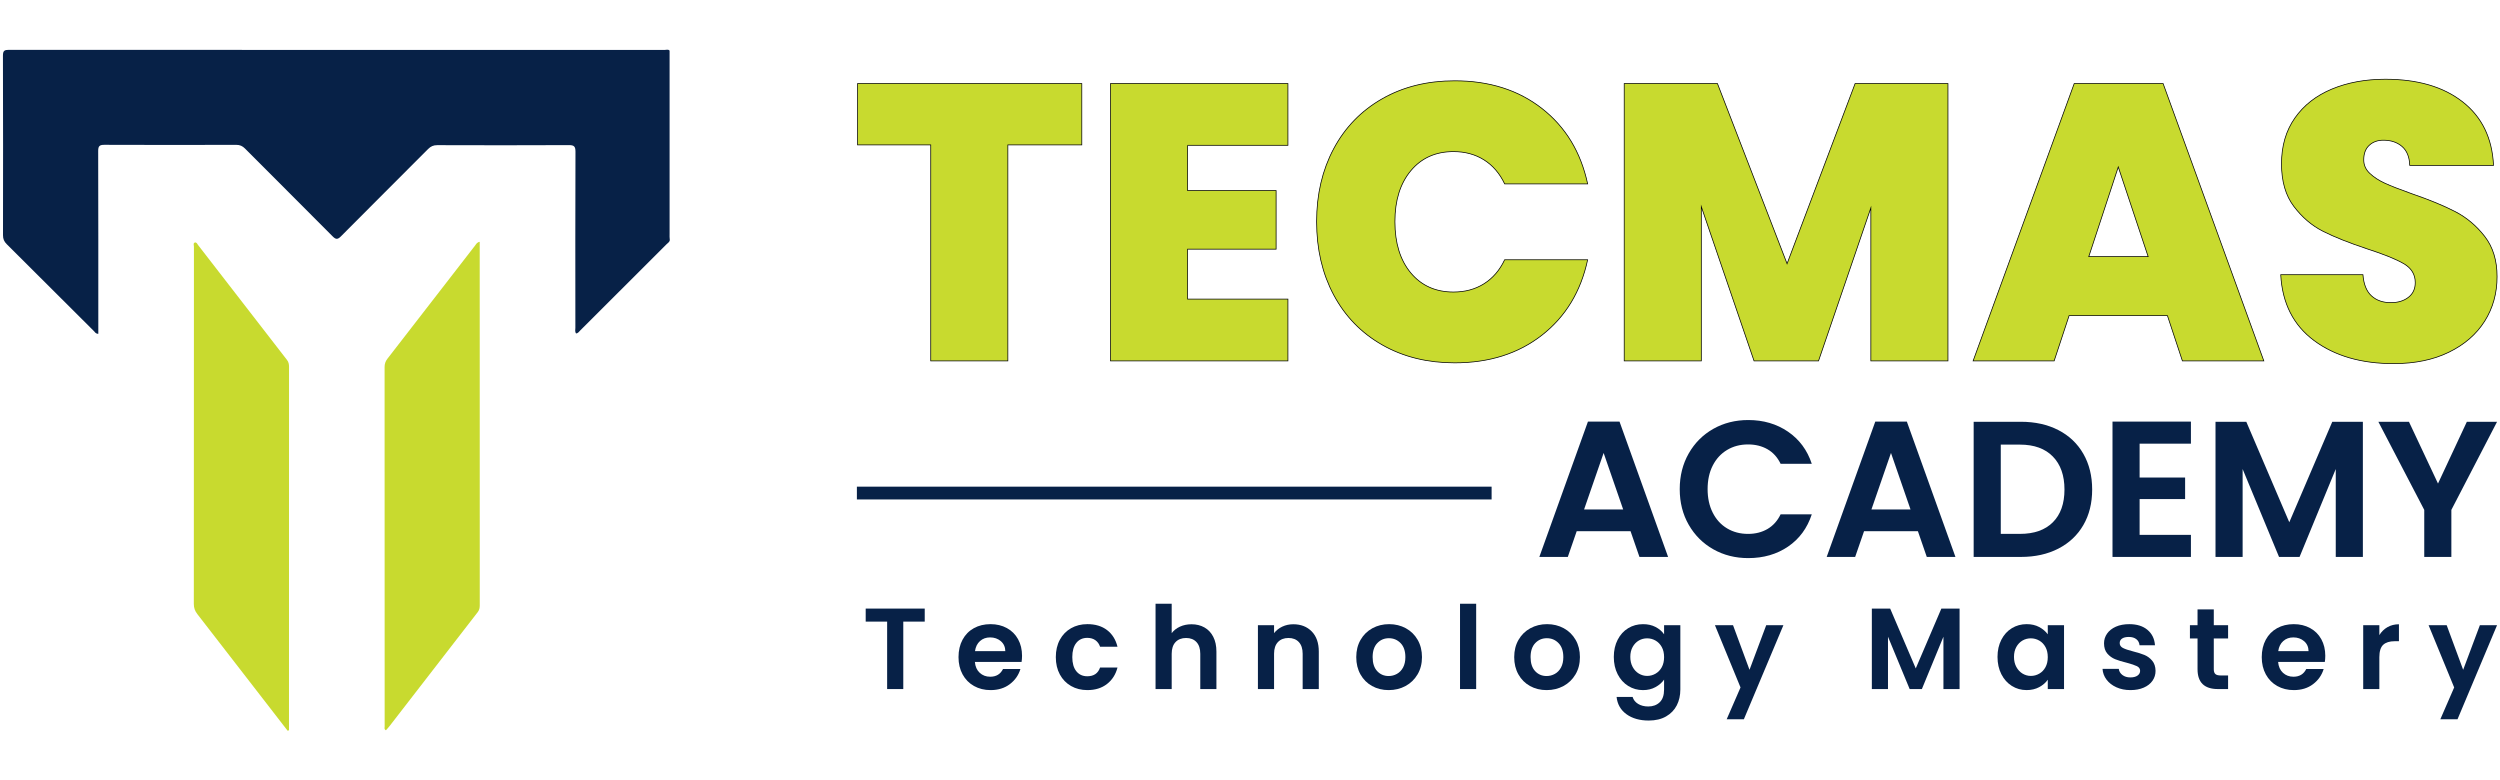<?xml version="1.0" encoding="utf-8"?>
<!-- Generator: Adobe Illustrator 16.0.0, SVG Export Plug-In . SVG Version: 6.00 Build 0)  -->
<!DOCTYPE svg PUBLIC "-//W3C//DTD SVG 1.1//EN" "http://www.w3.org/Graphics/SVG/1.1/DTD/svg11.dtd">
<svg version="1.1" id="Layer_1" xmlns="http://www.w3.org/2000/svg" xmlns:xlink="http://www.w3.org/1999/xlink" x="0px" y="0px"
	 width="850.458px" height="265.486px" viewBox="0 0 850.458 265.486" enable-background="new 0 0 850.458 265.486"
	 xml:space="preserve">
<g>
	<path fill="#072147" d="M227.853,81.635c-0.044,0.692-0.642,0.992-1.049,1.398c-9.802,9.808-19.617,19.605-29.436,29.398
		c-0.404,0.402-0.731,0.956-1.416,1.018c-0.44-0.65-0.219-1.328-0.22-1.96c-0.014-19.958-0.042-39.915,0.035-59.871
		c0.007-1.884-0.529-2.262-2.319-2.252c-14.892,0.075-29.785,0.062-44.677,0.013c-1.323-0.004-2.224,0.396-3.143,1.319
		c-9.867,9.914-19.795,19.769-29.644,29.701c-1.145,1.153-1.749,1.092-2.858-0.024c-9.894-9.972-19.86-19.874-29.769-29.831
		c-0.874-0.878-1.737-1.27-2.99-1.267c-14.953,0.041-29.905,0.051-44.858-0.011c-1.661-0.007-2.114,0.439-2.109,2.113
		c0.061,20.139,0.041,40.276,0.042,60.414c0,0.581,0,1.163,0,1.764c-0.906,0.005-1.182-0.617-1.577-1.011
		c-9.867-9.83-19.71-19.682-29.591-29.498c-0.883-0.878-1.256-1.768-1.254-3.017C1.052,59.656,1.067,39.277,1,18.898
		c-0.005-1.706,0.574-1.942,2.063-1.941c31.171,0.035,62.342,0.022,93.514,0.022c43.17-0.001,86.338-0.004,129.509,0.014
		c0.559,0,1.194-0.308,1.697,0.219c-0.004,20.757-0.001,41.512,0,62.268C227.782,80.194,227.746,80.918,227.853,81.635z"/>
	<path fill="#C8DA2F" d="M163.189,82.26c0,0.869,0,1.587,0,2.304c0.001,40.44,0.001,80.883,0.016,121.325
		c0,0.87-0.124,1.61-0.69,2.343c-10.004,12.9-19.98,25.824-29.97,38.736c-0.396,0.514-0.847,0.986-1.259,1.461
		c-0.689-0.358-0.433-0.903-0.433-1.333c-0.011-40.744-0.007-81.486-0.022-122.231c0-1.081,0.287-1.958,0.954-2.818
		c9.971-12.847,19.917-25.713,29.874-38.573C162.013,83.017,162.255,82.425,163.189,82.26z"/>
	<path fill="#C8DA2F" d="M97.849,248.586c-2.826-3.65-5.651-7.304-8.477-10.956c-7.407-9.581-14.801-19.168-22.241-28.723
		c-0.827-1.062-1.197-2.112-1.196-3.459c0.028-40.501,0.023-81.003,0.039-121.505c0-0.493-0.327-1.226,0.301-1.431
		c0.596-0.199,0.857,0.525,1.171,0.933c10.065,13.006,20.12,26.02,30.196,39.018c0.567,0.729,0.681,1.485,0.681,2.354
		c-0.011,40.202-0.011,80.4-0.014,120.602c0,1.002,0,2.005,0,3.008C98.155,248.479,98.001,248.531,97.849,248.586z"/>
	<g>
		<path fill="#C8DA2F" stroke="#000000" stroke-width="0.25" stroke-miterlimit="10" d="M368.009,28.425v20.874h-25.157v73.466
			h-26.229V49.3h-24.889V28.426L368.009,28.425L368.009,28.425z"/>
		<path fill="#C8DA2F" stroke="#000000" stroke-width="0.25" stroke-miterlimit="10" d="M404.003,49.434v15.389h30.107V84.76
			h-30.107v16.996h34.125v21.01h-60.351V28.425h60.351v21.01H404.003L404.003,49.434z"/>
		<path fill="#C8DA2F" stroke="#000000" stroke-width="0.25" stroke-miterlimit="10" d="M453.711,50.572
			c3.883-7.271,9.389-12.933,16.529-16.994c7.131-4.06,15.342-6.088,24.619-6.088c11.773,0,21.68,3.144,29.707,9.432
			c8.027,6.292,13.199,14.832,15.52,25.627h-28.23c-1.695-3.568-4.039-6.29-7.027-8.165c-2.986-1.869-6.443-2.809-10.369-2.809
			c-6.064,0-10.906,2.165-14.52,6.49c-3.613,4.329-5.416,10.104-5.416,17.329c0,7.313,1.803,13.135,5.416,17.462
			c3.611,4.326,8.451,6.487,14.52,6.487c3.926,0,7.383-0.937,10.369-2.81c2.988-1.874,5.332-4.594,7.027-8.163h28.23
			c-2.316,10.794-7.49,19.336-15.52,25.625c-8.027,6.288-17.934,9.437-29.707,9.437c-9.277,0-17.488-2.028-24.619-6.091
			c-7.141-4.057-12.646-9.722-16.529-16.992c-3.879-7.271-5.818-15.592-5.818-24.957C447.893,66.115,449.833,57.842,453.711,50.572z
			"/>
		<path fill="#C8DA2F" stroke="#000000" stroke-width="0.25" stroke-miterlimit="10" d="M662.659,28.425v94.34h-26.227V70.71
			l-17.797,52.056h-21.943l-17.934-52.457v52.457h-26.227V28.425h31.715l23.684,61.286l23.148-61.286H662.659z"/>
		<path fill="#C8DA2F" stroke="#000000" stroke-width="0.25" stroke-miterlimit="10" d="M737.325,107.374h-33.453l-5.084,15.392
			h-27.564l34.391-94.34h30.242l34.256,94.34h-27.699L737.325,107.374z M730.768,87.302L720.6,56.793l-10.035,30.51L730.768,87.302
			L730.768,87.302z"/>
		<path fill="#C8DA2F" stroke="#000000" stroke-width="0.25" stroke-miterlimit="10" d="M787.235,115.871
			c-7.045-5.218-10.836-12.688-11.369-22.412h27.963c0.27,3.302,1.252,5.708,2.947,7.229c1.693,1.517,3.881,2.272,6.555,2.272
			c2.41,0,4.396-0.601,5.955-1.805c1.561-1.204,2.346-2.876,2.346-5.018c0-2.767-1.297-4.907-3.883-6.426
			c-2.592-1.516-6.783-3.213-12.578-5.084c-6.158-2.051-11.129-4.035-14.92-5.953c-3.793-1.92-7.092-4.729-9.898-8.432
			c-2.814-3.7-4.219-8.54-4.219-14.518c0-6.066,1.518-11.262,4.551-15.588c3.029-4.325,7.227-7.604,12.574-9.835
			c5.354-2.229,11.418-3.348,18.199-3.348c10.975,0,19.738,2.563,26.293,7.694c6.561,5.131,10.061,12.335,10.506,21.611h-28.502
			c-0.09-2.855-0.961-4.996-2.607-6.425c-1.652-1.427-3.771-2.141-6.357-2.141c-1.961,0-3.566,0.58-4.814,1.738
			c-1.254,1.159-1.873,2.808-1.873,4.948c0,1.786,0.689,3.325,2.074,4.618c1.383,1.294,3.098,2.408,5.148,3.347
			c2.053,0.938,5.088,2.117,9.098,3.548c5.982,2.053,10.908,4.081,14.789,6.088c3.883,2.006,7.229,4.815,10.037,8.429
			c2.811,3.613,4.211,8.188,4.211,13.715c0,5.62-1.4,10.663-4.211,15.124c-2.814,4.461-6.871,7.985-12.18,10.569
			c-5.311,2.589-11.574,3.882-18.801,3.882C803.292,123.7,794.282,121.091,787.235,115.871z"/>
	</g>
	<g>
		<rect x="291.498" y="165.554" fill="#072147" width="215.92" height="4.352"/>
		<g>
			<path fill="#072147" d="M554.682,180.698H536.37l-3.029,8.762h-9.684l16.535-46.045h10.736l16.533,46.045h-9.748L554.682,180.698
				z M552.18,173.322l-6.652-19.236l-6.654,19.236H552.18z"/>
			<path fill="#072147" d="M574.477,154.251c2.041-3.58,4.83-6.367,8.365-8.365c3.535-1.996,7.498-2.996,11.891-2.996
				c5.139,0,9.639,1.316,13.504,3.951c3.863,2.637,6.563,6.279,8.102,10.936h-10.604c-1.057-2.193-2.537-3.842-4.447-4.939
				c-1.908-1.098-4.117-1.646-6.619-1.646c-2.68,0-5.063,0.625-7.145,1.877c-2.086,1.252-3.711,3.02-4.875,5.303
				s-1.746,4.963-1.746,8.037c0,3.029,0.582,5.697,1.746,8.004c1.164,2.305,2.789,4.084,4.875,5.334
				c2.086,1.252,4.467,1.877,7.145,1.877c2.502,0,4.711-0.559,6.619-1.678c1.91-1.121,3.393-2.777,4.447-4.977h10.604
				c-1.537,4.701-4.227,8.355-8.066,10.971c-3.844,2.612-8.355,3.918-13.535,3.918c-4.396,0-8.355-0.998-11.895-2.996
				c-3.533-1.998-6.32-4.775-8.361-8.334c-2.045-3.559-3.064-7.596-3.064-12.119S572.434,157.831,574.477,154.251z"/>
			<path fill="#072147" d="M652.436,180.698h-18.313l-3.031,8.762h-9.684l16.535-46.045h10.734l16.533,46.045h-9.75L652.436,180.698
				z M649.932,173.322l-6.652-19.236l-6.652,19.236H649.932z"/>
			<path fill="#072147" d="M700.227,146.314c3.664,1.889,6.498,4.578,8.494,8.066c2,3.492,2.998,7.543,2.998,12.154
				s-0.998,8.641-2.998,12.088c-1.996,3.447-4.83,6.115-8.494,8.004c-3.67,1.891-7.92,2.832-12.746,2.832h-16.074V143.48h16.074
				C692.307,143.482,696.557,144.427,700.227,146.314z M698.348,177.669c2.637-2.635,3.951-6.346,3.951-11.133
				c0-4.785-1.314-8.531-3.951-11.229c-2.635-2.701-6.367-4.055-11.197-4.055h-6.521v30.367h6.521
				C691.981,181.62,695.713,180.304,698.348,177.669z"/>
			<path fill="#072147" d="M727.86,150.925v11.527h15.479v7.313H727.86v12.186h17.455v7.51h-26.678v-46.045h26.678v7.51
				L727.86,150.925L727.86,150.925z"/>
			<path fill="#072147" d="M803.811,143.482v45.979h-9.225v-29.904l-12.316,29.904h-6.982l-12.385-29.904v29.904h-9.223v-45.979
				h10.475l14.623,34.188l14.623-34.188H803.811z"/>
			<path fill="#072147" d="M849.458,143.482l-15.545,29.971v16.008h-9.223v-16.008l-15.611-29.971h10.408l9.881,21.012l9.813-21.012
				H849.458z"/>
		</g>
	</g>
	<g>
		<path fill="#072147" d="M314.577,207.03v4.432h-7.295v22.944h-5.491v-22.944h-7.295v-4.432H314.577z"/>
		<path fill="#072147" d="M347.522,225.189h-15.884c0.13,1.567,0.68,2.798,1.647,3.687c0.967,0.89,2.157,1.334,3.569,1.334
			c2.04,0,3.49-0.876,4.353-2.628h5.922c-0.627,2.092-1.831,3.813-3.608,5.157c-1.779,1.347-3.961,2.02-6.55,2.02
			c-2.092,0-3.968-0.464-5.628-1.392c-1.661-0.928-2.955-2.242-3.883-3.942c-0.928-1.698-1.392-3.659-1.392-5.883
			c0-2.248,0.457-4.223,1.373-5.923c0.915-1.698,2.196-3.006,3.844-3.921c1.647-0.915,3.542-1.373,5.687-1.373
			c2.065,0,3.915,0.444,5.549,1.334c1.634,0.889,2.903,2.15,3.805,3.784c0.902,1.635,1.353,3.511,1.353,5.628
			C347.679,223.855,347.626,224.561,347.522,225.189z M341.992,221.503c-0.026-1.412-0.536-2.543-1.529-3.393
			c-0.994-0.851-2.21-1.274-3.647-1.274c-1.36,0-2.504,0.411-3.432,1.235c-0.929,0.823-1.497,1.967-1.706,3.432H341.992z"/>
		<path fill="#072147" d="M360.542,217.638c0.916-1.687,2.184-2.993,3.805-3.922c1.621-0.928,3.477-1.393,5.569-1.393
			c2.692,0,4.922,0.674,6.687,2.021s2.948,3.234,3.549,5.666h-5.922c-0.314-0.939-0.844-1.68-1.588-2.216
			c-0.746-0.535-1.667-0.804-2.765-0.804c-1.569,0-2.812,0.568-3.726,1.707c-0.916,1.137-1.373,2.751-1.373,4.843
			c0,2.065,0.458,3.668,1.373,4.805c0.915,1.139,2.157,1.706,3.726,1.706c2.222,0,3.673-0.992,4.354-2.979h5.922
			c-0.602,2.353-1.791,4.223-3.569,5.608c-1.779,1.386-4,2.077-6.667,2.077c-2.092,0-3.948-0.464-5.569-1.392
			c-1.621-0.928-2.889-2.236-3.805-3.923c-0.915-1.687-1.372-3.653-1.372-5.902C359.17,221.294,359.627,219.326,360.542,217.638z"/>
		<path fill="#072147" d="M409.725,213.442c1.281,0.721,2.281,1.779,3,3.178c0.72,1.399,1.079,3.078,1.079,5.04v12.746h-5.491
			v-12.001c0-1.728-0.432-3.054-1.293-3.981c-0.862-0.927-2.041-1.393-3.53-1.393c-1.518,0-2.713,0.465-3.588,1.393
			c-0.876,0.929-1.314,2.255-1.314,3.981v12.001h-5.491v-29.023h5.491v10.002c0.706-0.94,1.647-1.68,2.824-2.216
			s2.483-0.805,3.922-0.805C406.979,212.364,408.443,212.723,409.725,213.442z"/>
		<path fill="#072147" d="M446.239,214.815c1.594,1.635,2.393,3.916,2.393,6.845v12.746h-5.49v-12.001
			c0-1.728-0.434-3.054-1.295-3.981c-0.863-0.928-2.041-1.393-3.529-1.393c-1.518,0-2.713,0.465-3.59,1.393
			c-0.877,0.929-1.313,2.256-1.313,3.981v12.001h-5.492v-21.729h5.492v2.707c0.73-0.94,1.666-1.68,2.803-2.216
			c1.139-0.536,2.387-0.805,3.746-0.805C442.551,212.364,444.641,213.181,446.239,214.815z"/>
		<path fill="#072147" d="M466.75,233.367c-1.674-0.928-2.988-2.242-3.941-3.942c-0.955-1.698-1.432-3.659-1.432-5.883
			c0-2.222,0.49-4.184,1.471-5.883s2.32-3.014,4.021-3.941c1.699-0.928,3.594-1.393,5.688-1.393c2.092,0,3.986,0.465,5.688,1.393
			c1.699,0.929,3.039,2.242,4.02,3.941s1.471,3.661,1.471,5.883c0,2.224-0.504,4.185-1.51,5.883c-1.006,1.7-2.365,3.016-4.078,3.942
			c-1.715,0.927-3.629,1.392-5.746,1.392C470.305,234.759,468.422,234.295,466.75,233.367z M475.202,229.248
			c0.877-0.482,1.576-1.209,2.1-2.176c0.521-0.968,0.785-2.146,0.785-3.53c0-2.063-0.545-3.653-1.629-4.765
			c-1.086-1.111-2.412-1.668-3.98-1.668s-2.883,0.557-3.941,1.668c-1.059,1.11-1.588,2.7-1.588,4.765
			c0,2.065,0.516,3.654,1.549,4.767c1.033,1.11,2.334,1.666,3.902,1.666C473.391,229.973,474.327,229.732,475.202,229.248z"/>
		<path fill="#072147" d="M502.167,205.383v29.023h-5.492v-29.023H502.167z"/>
		<path fill="#072147" d="M520.481,233.367c-1.672-0.928-2.986-2.242-3.941-3.942c-0.955-1.698-1.432-3.659-1.432-5.883
			c0-2.222,0.49-4.184,1.471-5.883c0.982-1.699,2.32-3.014,4.021-3.941c1.699-0.928,3.596-1.393,5.688-1.393
			s3.986,0.465,5.688,1.393c1.699,0.929,3.039,2.242,4.021,3.941c0.979,1.699,1.469,3.661,1.469,5.883
			c0,2.224-0.504,4.185-1.51,5.883c-1.006,1.7-2.365,3.016-4.078,3.942s-3.629,1.392-5.746,1.392
			C524.038,234.759,522.155,234.295,520.481,233.367z M528.932,229.248c0.877-0.482,1.576-1.209,2.1-2.176
			c0.521-0.968,0.785-2.146,0.785-3.53c0-2.063-0.543-3.653-1.629-4.765s-2.412-1.668-3.98-1.668s-2.883,0.557-3.941,1.668
			c-1.059,1.11-1.588,2.7-1.588,4.765c0,2.065,0.518,3.654,1.551,4.767c1.031,1.11,2.332,1.666,3.9,1.666
			C527.124,229.973,528.057,229.732,528.932,229.248z"/>
		<path fill="#072147" d="M563.192,213.285c1.229,0.642,2.195,1.472,2.902,2.491v-3.1h5.529v21.887c0,2.013-0.406,3.811-1.215,5.393
			c-0.813,1.581-2.027,2.836-3.648,3.766c-1.621,0.929-3.582,1.393-5.883,1.393c-3.086,0-5.615-0.72-7.59-2.157
			s-3.092-3.397-3.354-5.883h5.451c0.287,0.993,0.908,1.785,1.863,2.373c0.953,0.588,2.111,0.882,3.471,0.882
			c1.596,0,2.889-0.478,3.883-1.431c0.994-0.956,1.49-2.399,1.49-4.334v-3.374c-0.705,1.021-1.68,1.87-2.922,2.55
			s-2.66,1.02-4.256,1.02c-1.83,0-3.504-0.471-5.02-1.41c-1.518-0.942-2.715-2.27-3.59-3.981c-0.877-1.712-1.313-3.68-1.313-5.902
			c0-2.196,0.438-4.145,1.313-5.845c0.875-1.698,2.066-3.006,3.57-3.921c1.502-0.915,3.182-1.373,5.039-1.373
			C560.538,212.325,561.961,212.645,563.192,213.285z M565.309,220.11c-0.523-0.954-1.229-1.688-2.117-2.196
			c-0.891-0.51-1.844-0.765-2.863-0.765c-1.018,0-1.961,0.249-2.824,0.745c-0.861,0.497-1.563,1.223-2.098,2.176
			c-0.537,0.956-0.803,2.086-0.803,3.394s0.266,2.451,0.803,3.433c0.535,0.98,1.242,1.731,2.117,2.256
			c0.877,0.521,1.811,0.783,2.805,0.783c1.021,0,1.975-0.254,2.863-0.765s1.594-1.242,2.117-2.196
			c0.523-0.953,0.785-2.099,0.785-3.433C566.094,222.209,565.833,221.065,565.309,220.11z"/>
		<path fill="#072147" d="M606.688,212.677l-13.453,32.005h-5.846l4.707-10.824l-8.707-21.181h6.158l5.607,15.18l5.688-15.18
			H606.688z"/>
		<path fill="#072147" d="M666.616,207.03v27.376h-5.492V216.6l-7.334,17.806h-4.156L642.26,216.6v17.806h-5.49V207.03h6.234
			l8.707,20.354l8.707-20.354H666.616z"/>
		<path fill="#072147" d="M680.833,217.619c0.875-1.698,2.064-3.006,3.568-3.921s3.184-1.373,5.041-1.373
			c1.619,0,3.039,0.327,4.254,0.98c1.217,0.652,2.189,1.478,2.922,2.471v-3.1h5.531v21.729h-5.531v-3.177
			c-0.705,1.02-1.68,1.861-2.922,2.528s-2.674,1-4.293,1c-1.832,0-3.498-0.471-5.002-1.41c-1.504-0.942-2.693-2.27-3.568-3.981
			c-0.877-1.712-1.313-3.68-1.313-5.902C679.518,221.266,679.956,219.319,680.833,217.619z M695.833,220.11
			c-0.521-0.954-1.229-1.688-2.117-2.196s-1.844-0.765-2.863-0.765s-1.959,0.249-2.822,0.745c-0.863,0.497-1.564,1.223-2.1,2.176
			c-0.535,0.956-0.805,2.086-0.805,3.394s0.27,2.451,0.805,3.433c0.535,0.98,1.242,1.731,2.117,2.256
			c0.877,0.521,1.811,0.783,2.805,0.783c1.021,0,1.975-0.254,2.863-0.765c0.891-0.511,1.596-1.242,2.117-2.196
			c0.523-0.953,0.785-2.099,0.785-3.433C696.618,222.209,696.358,221.065,695.833,220.11z"/>
		<path fill="#072147" d="M719.954,233.798c-1.412-0.64-2.529-1.51-3.354-2.607c-0.822-1.099-1.273-2.313-1.354-3.647h5.529
			c0.105,0.838,0.518,1.53,1.234,2.079c0.721,0.55,1.615,0.823,2.689,0.823c1.045,0,1.861-0.208,2.451-0.627
			c0.588-0.418,0.883-0.954,0.883-1.608c0-0.706-0.361-1.234-1.08-1.588s-1.863-0.738-3.432-1.157
			c-1.621-0.393-2.947-0.797-3.98-1.215c-1.033-0.419-1.922-1.061-2.666-1.923c-0.746-0.863-1.119-2.025-1.119-3.491
			c0-1.202,0.346-2.3,1.039-3.294c0.693-0.993,1.688-1.776,2.98-2.353c1.295-0.575,2.818-0.863,4.57-0.863
			c2.586,0,4.652,0.647,6.195,1.941c1.543,1.295,2.393,3.04,2.549,5.234h-5.254c-0.08-0.861-0.438-1.549-1.08-2.059
			c-0.641-0.51-1.496-0.766-2.566-0.766c-0.994,0-1.76,0.185-2.297,0.55c-0.533,0.365-0.803,0.876-0.803,1.529
			c0,0.731,0.365,1.287,1.098,1.667c0.73,0.379,1.869,0.766,3.412,1.156c1.568,0.393,2.863,0.798,3.883,1.216
			c1.021,0.419,1.902,1.065,2.646,1.941c0.746,0.876,1.131,2.033,1.158,3.471c0,1.255-0.348,2.38-1.039,3.374
			c-0.693,0.993-1.688,1.771-2.98,2.333c-1.293,0.563-2.805,0.843-4.529,0.843C722.959,234.759,721.366,234.438,719.954,233.798z"/>
		<path fill="#072147" d="M753.094,217.188v10.511c0,0.733,0.178,1.263,0.529,1.588c0.354,0.328,0.947,0.491,1.783,0.491h2.551
			v4.628h-3.451c-4.629,0-6.941-2.248-6.941-6.746v-10.472h-2.59v-4.512h2.59v-5.372h5.529v5.372h4.863v4.512H753.094z"/>
		<path fill="#072147" d="M790.864,225.189h-15.885c0.131,1.567,0.68,2.798,1.646,3.687c0.967,0.89,2.158,1.334,3.568,1.334
			c2.041,0,3.492-0.876,4.354-2.628h5.924c-0.629,2.092-1.832,3.813-3.609,5.157c-1.777,1.347-3.961,2.02-6.549,2.02
			c-2.094,0-3.969-0.464-5.629-1.392s-2.955-2.242-3.883-3.942c-0.93-1.698-1.393-3.659-1.393-5.883
			c0-2.248,0.457-4.223,1.373-5.923c0.914-1.698,2.195-3.006,3.844-3.921s3.543-1.373,5.688-1.373c2.064,0,3.914,0.444,5.549,1.334
			c1.635,0.889,2.902,2.15,3.805,3.784c0.902,1.635,1.354,3.511,1.354,5.628C791.02,223.855,790.967,224.561,790.864,225.189z
			 M785.333,221.503c-0.025-1.412-0.535-2.543-1.529-3.393c-0.992-0.851-2.209-1.274-3.646-1.274c-1.359,0-2.504,0.411-3.432,1.235
			c-0.93,0.823-1.496,1.967-1.705,3.432H785.333z"/>
		<path fill="#072147" d="M812.178,213.344c1.139-0.652,2.439-0.979,3.902-0.979v5.766h-1.451c-1.725,0-3.025,0.406-3.902,1.217
			c-0.875,0.811-1.313,2.223-1.313,4.235v10.824h-5.492v-21.729h5.492v3.373C810.12,214.901,811.042,213.999,812.178,213.344z"/>
		<path fill="#072147" d="M849.458,212.677l-13.451,32.005h-5.846l4.707-10.824l-8.707-21.181h6.158l5.607,15.18l5.688-15.18
			H849.458z"/>
	</g>
</g>
</svg>
